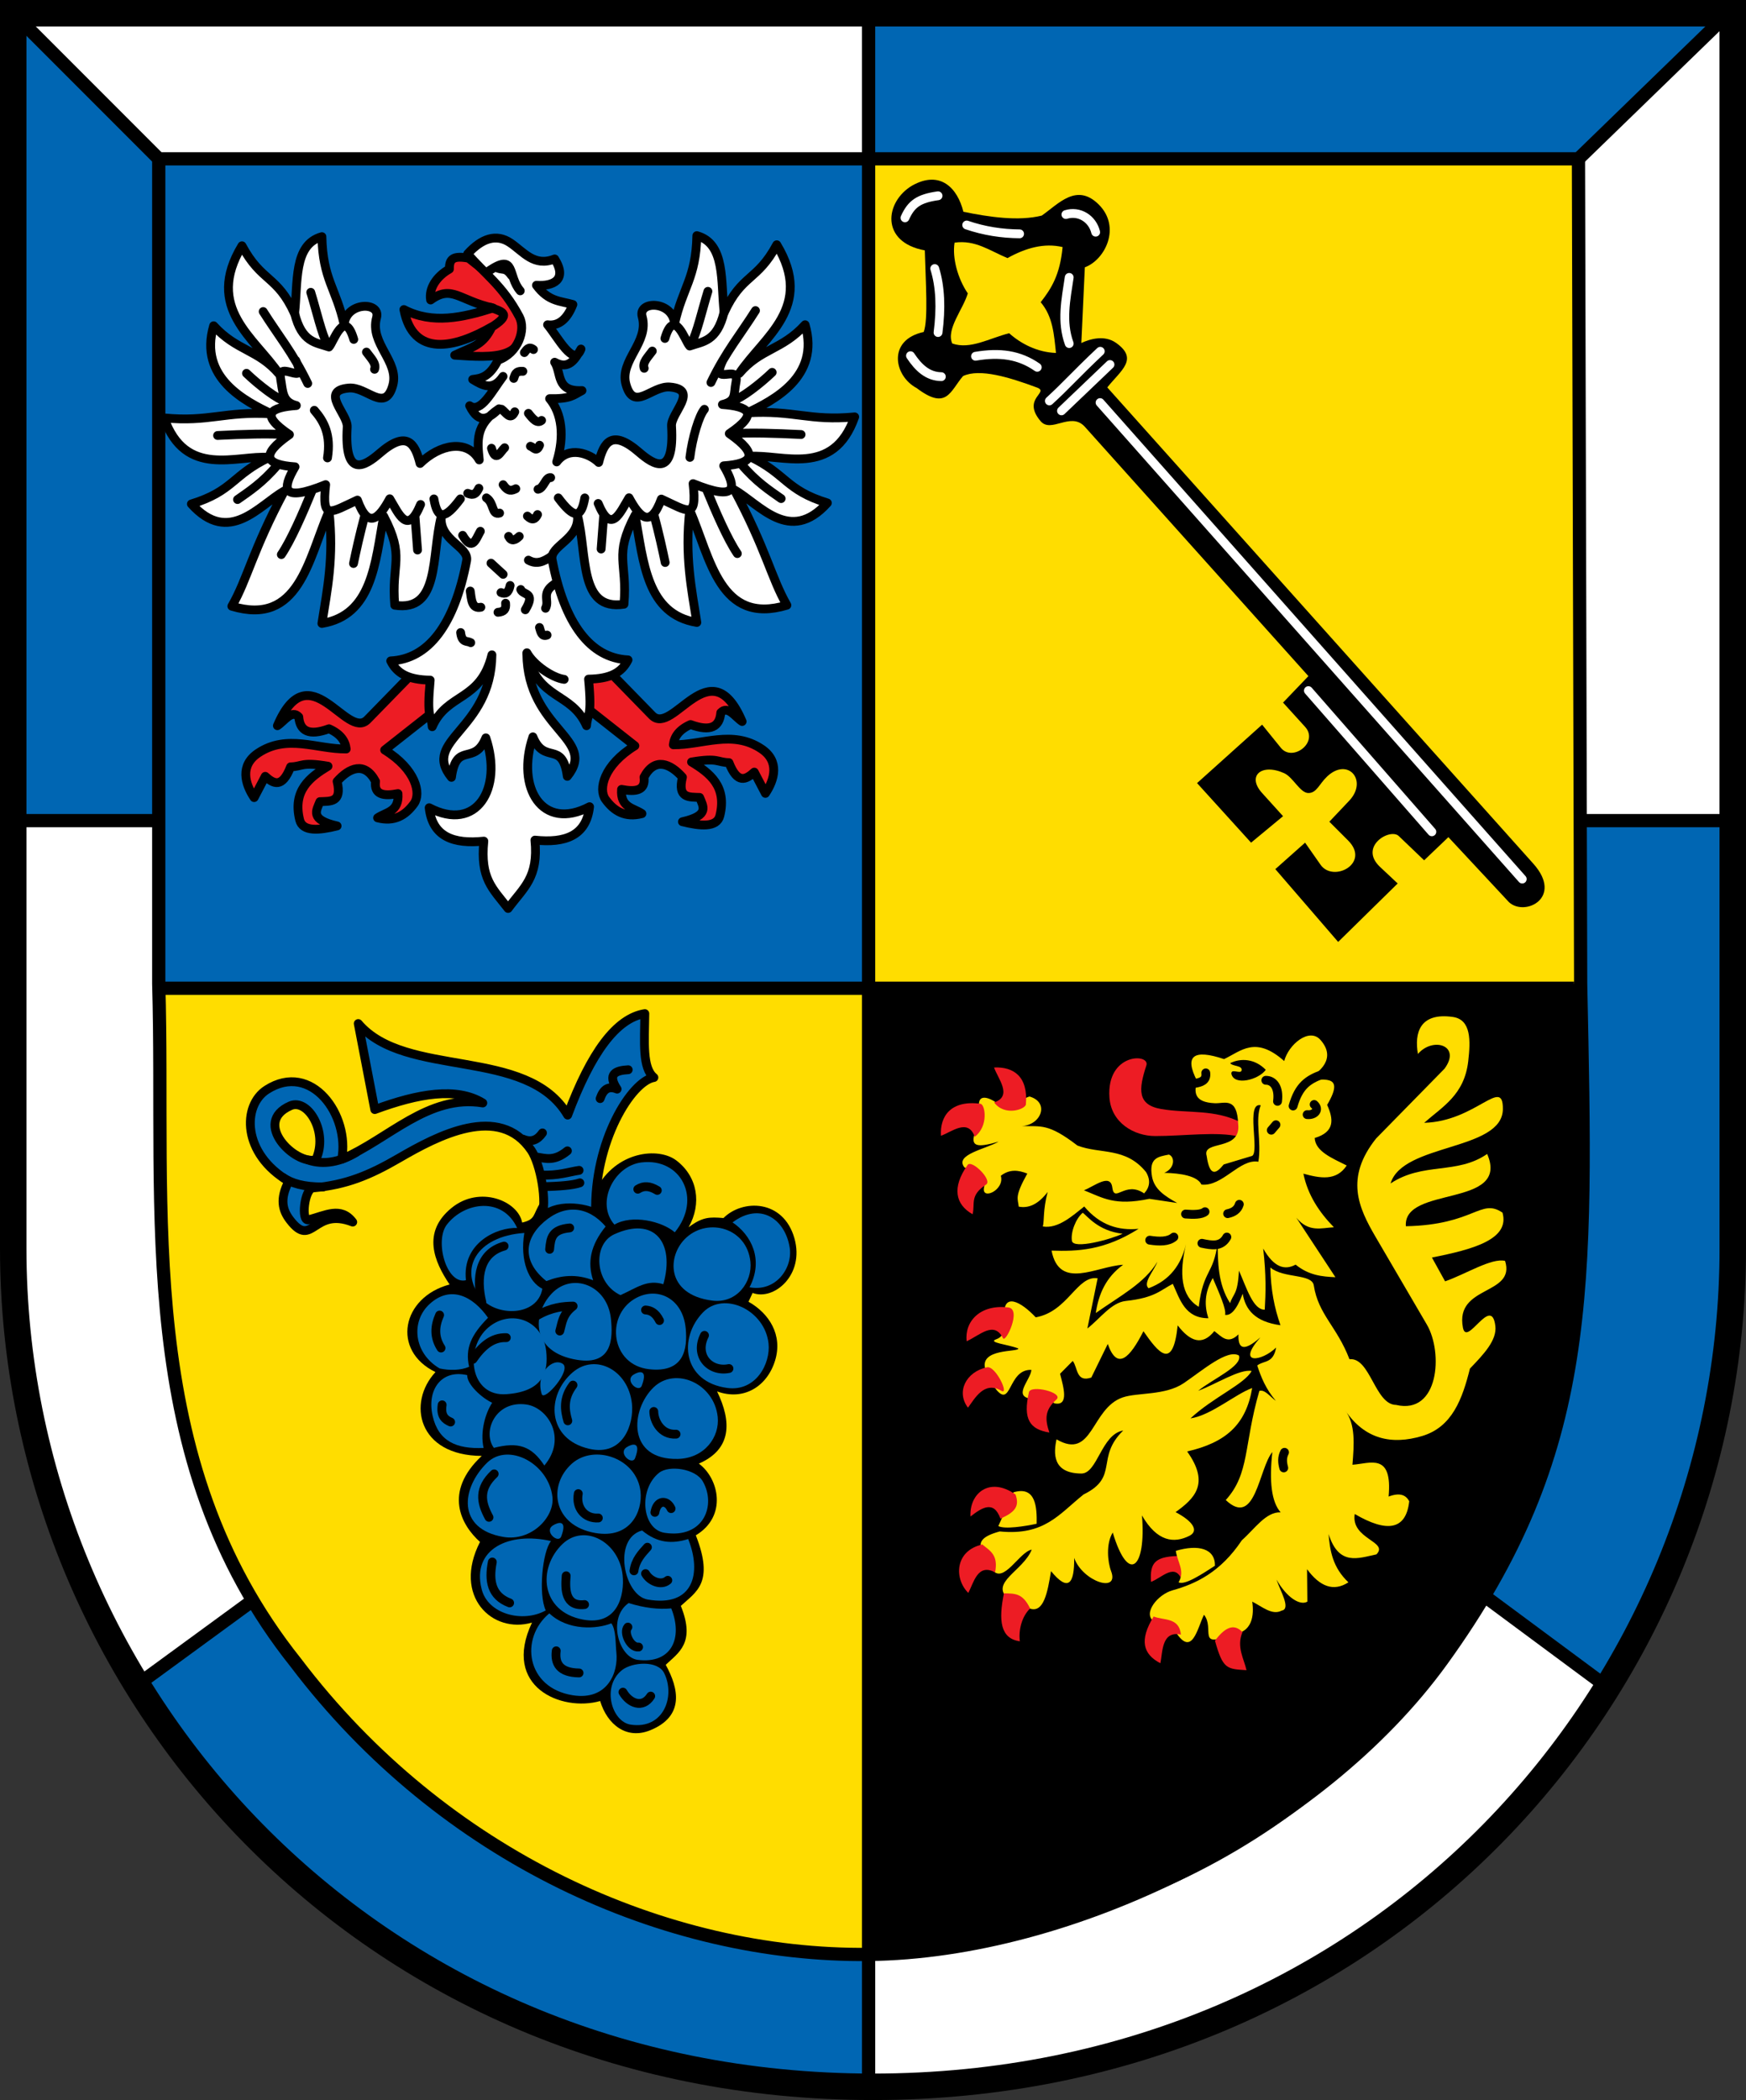 <svg height="476" width="396" xmlns="http://www.w3.org/2000/svg"><rect width="100%" height="100%" fill="#333333" stroke="none"/><path d="M8 8h192v31H39Z" transform="translate(-3 -3)" fill="#FFF" style="fill:#fff;fill-opacity:1"/><path d="M8 8v181h31V39Z" transform="translate(-3 -3)" fill="#0f47af" style="fill:#0066b3;fill-opacity:1"/><path d="M8 189h31v95c0 30.007 8.26 56.649 21 81l-25 20c-13.462-23.11-27-46.92-27-94Z" transform="translate(-3 -3)" fill="#FFF" style="fill:#fff;fill-opacity:1"/><path d="M60 365c34.501 54.91 82.859 78.029 140 81v30c-72.79-1.08-125.78-33.1-165-91Z" transform="translate(-3 -3)" fill="#0f47af" style="fill:#0066b3;fill-opacity:1"/><path d="M39 226h161v220c-44.87-1.75-91.28-17.26-128-63-36.718-45.74-34.506-95.66-33-157Z" transform="translate(-3 -3)" fill="#fcdd09" style="fill:#fd0;fill-opacity:1"/><path transform="translate(-3 -3)" fill="#0f47af" style="fill:#0066b3;fill-opacity:1" d="M39 39h161v187H39z"/><path fill="#fcdd09" style="fill:#fd0;fill-opacity:1" d="M200 29h162v187H200z" transform="translate(-3 7)"/><path d="M362 216H200v220c44.867-1.75 92.282-17.256 129-63s34.506-95.664 33-157z" style="fill:#000;fill-opacity:1" transform="translate(-3 7)"/><path d="M393-2H200v31h162z" fill="#0f47af" style="fill:#0066b3;fill-opacity:1" transform="translate(-3 7)"/><path d="M393-2v181h-31V29Z" fill="#FFF" style="fill:#fff;fill-opacity:1" transform="translate(-3 7)"/><path d="M393 179h-31v95c0 30.007-8.26 56.649-21 81l25 20c13.462-23.112 27-46.923 27-94z" fill="#0f47af" style="fill:#0066b3;fill-opacity:1" transform="translate(-3 7)"/><path d="M341 355c-34.5 54.91-83.86 78.03-141 81v30c72.787-1.077 126.78-33.096 166-91z" fill="#FFF" style="fill:#fff;fill-opacity:1" transform="translate(-3 7)"/><path d="M239.28 51.866c3.853-2.715 7.926-7.488 12.927-2.5 5.124 5.11 1.448 12.533-3.161 14.224l-.796 17.16c1.924-.907 5.27-1.892 7.894-.021 5.135 3.662 1.137 6.17-2.01 10.082l96.616 107.94c6.9 7.709-1.864 12.078-5.5 8.75l-13.75-14.75L326 198l-5.75-5.5c-1.977-1.891-9.174 2.383-4.25 7l4 3.75-13.5 13.25-14.25-16.5 6.75-6 3.5 5c2.905 4.15 11.412-.338 6.25-5.5l-4.25-4.25 4.5-4.75c4.317-4.558-.272-9.955-5-5.5-1.804 1.699-2.36 3.75-4.25 3.75-1.89 0-3.455-3.58-5.5-4.5-5.125-2.305-8.527.601-5 4.5L294 188l-7.25 6-12.25-13.5 14.75-13.25 4.25 5.25c2.668 3.296 8.67-1.262 5.5-4.75l-5-5.5 5.75-6-50.793-56.616c-3.198-3.332-7.562 1.647-9.953-1.18-4.38-5.179 2.163-6.507-.815-7.613-6.287-2.334-12.972-4.377-16.763-2.604-2.936 3.409-3.686 7.908-10.53 2.72-5.154-2.728-6.707-10.927 1.604-12.707 1.055-2.763.442-11.369.25-18.5-10.13-1.844-9.072-11-2.884-14.677 6.41-3.606 10.32.594 11.634 5.927 5.907 1.213 12.504 2.179 17.78.866z" transform="translate(-3 -3)" style="fill:#000;fill-opacity:1"/><path d="M156.37 256.01c4.869 3.676 5.83 9.828 2.81 15.162 3.167-2.366 4.743-2.338 7.91-2.088 4.272-4.284 13.56-4.307 16.088 4.59 2.375 8.365-4.726 14.214-9.485 12.385l-.93 2c4.672 2.623 7.825 7.536 6.018 13.365-1.807 5.833-7.096 9.158-13.146 6.957 3.352 6.909 3.323 13.115-4.134 16.366 4.565 3.362 6.501 11.944-.689 16.25 4.265 10.848.013 12.826-3.396 16 3.403 8.442-.586 10.63-3.427 13.354 2.92 5.303 4.37 11.658-3.56 14.854-5.339 2.151-9.7-1.304-11.312-6.646-8.741 2.49-22.364-3.167-15.457-17.78-8.993 2.641-18.1-5.966-11.793-18.28-4.292-3.842-8.378-11.295.397-19.5-14.51-.062-16.945-12.04-10.5-19-10.041-4.887-7.666-16.958 3.207-19.854-3.536-5.215-6.281-11.825.407-17.321 6.427-5.281 15.168-1.577 16.05 3.29 3.13-.741 2.361-1.796 4.164-4.566 1.483-2.277 10.457 1.16 12.617-2.994 4.49-8.635 14.103-9.607 18.16-6.543z" style="fill:#000;fill-opacity:1" transform="translate(-3 7)"/><path stroke-linejoin="round" d="M123.5 253.75c-7.251-10.746-21.286-3.308-30 1.75-6.706 3.892-11.972 6.078-19.5 6.75-1.975.176-2.78 7.706-1.019 7.241 3.9-1.029 7.319-3.07 10.02.509-9.046-3.513-9.12 6.214-14.25-.5-1.676-2.193-2.358-4.738-.25-8.75-10.648-6.242-10.569-17.179-5-20.75 10.156-6.516 18.913 5.848 17 15.75 10.596-4.504 19.62-14.78 32-12.75-5.904-3.65-14.613-2.155-24.5 1.5L84.25 225c10.758 12.646 38.295 5.102 47.5 20.75 5.292-14.196 11.052-21.976 17.5-23-.079 6.46-.605 12.311 2.057 14.485-5.027.783-13.684 14.426-13.212 30.849-2.102-1.302-9.354-2.595-12.372 1.223 1.572-3.811-.235-12.61-2.224-15.556z" stroke="#000" stroke-linecap="round" stroke-width="2" fill="#0f47af" style="fill:#0066b3;fill-opacity:1;stroke:#000;stroke-opacity:1" transform="translate(-3 7)"/><path stroke-linejoin="round" d="M68.875 253.63c-8.81 3.83 1.114 13.505 5.75 12.25 2.916-6.222-1.8-13.967-5.75-12.25z" transform="translate(-3 -3)" stroke="#000" stroke-linecap="round" stroke-width="2" fill="#fcdd09" style="fill:#fd0;fill-opacity:1;stroke:#000;stroke-opacity:1"/><path d="M219.5 58c4.698-.673 7.934 1.804 12 3.5 4.167-2.313 8.333-3.48 12.5-2.5-.596 6.332-2.537 9.382-4.97 12.5 2.777 3.256 3.02 7.313 3.47 11.5-4.249-.144-7.964-2.097-10.621-4.47-4.49 1.135-8.848 3.77-12.909 2.323-1.426-3.262 2.435-7.67 3.53-11.353-2.3-3.385-3.558-8.053-3-11.5z" transform="translate(-3 -3)" fill="#fcdd09" style="fill:#fd0;fill-opacity:1"/><path d="M263 244.5c-1.789 5.449-2.085 8.94 3.375 9.875 6.083 1.042 12.167-.049 18.25 3.125l-.625 3.125c-4.863-1.218-12.632-.111-19-.125-4.851-.01-9.986-3.045-10.375-8.75-.69-10.137 9.293-10.047 8.375-7.25z" transform="translate(-3 -3)" fill="#da121a" style="fill:#ed1c24;fill-opacity:1"/><path d="M278.53 253.06c-4.762-.2-4.743-2.517-4.03-5.06-2.94-5.679-.839-7.276 6.121-4.94 3.857-1.808 7.096-5.367 13.641.44.988-3.757 5.684-7.678 8.233-4.785 3.683 4.18-.171 7.391-3.031 8.845 2.867.684 9.048-1.751 4.535 5.879 1.472 3.244 1.779 6.13-2.823 7.505.166 3.044 3.921 4.55 7.263 6.232-2.379 3.605-6.057 2.877-9.823 1.854.99 4.837 3.572 8.72 6.914 12.146-2.844.149-5.687 1.24-8.53-2.177l8.88 13.5c-3.01-.136-6.02-.405-9.03-2.854-2.452 1.337-4.903.663-7.354-3.646.705 6.088.576 10.087.353 13.854-2.626.084-4.118-4.93-5.853-8.854-.277 5.582-1.306 5.14-2 7.379-2.805-4.293-2.792-9.47-2.824-13.763-.918 7.358-3.264 6.11-4.293 14.59-4.063-2.408-4.465-7.564-2.883-14.206-1.105 4.63-3.63 8.195-8.5 10-1.367-1.187 1.26-3.971 2-6-2.866 4.823-8.401 7.695-13.97 11.616.637-4.26 2.281-8.089 6.207-10.94-6.05.332-14.466 5.872-16.237-3.206 5.911.19 11.972-.03 19.737-4.94-4.533.437-8.732-.792-12.323-5.06-2.599 2.043-5.915 5.114-9.39 4.53.363-1.372-.01-3.631 1.092-7.823-2.187 2.871-4.374 3.748-6.561 3.323-.173-1.843-1.025-2.172 1.944-7.495-2-.787-4-1.057-6 .495.926 3.299-4.533 5.695-3.798 2.591.694-2.93-2.375-3.571-4.444-4.475-2.413-2.92 5.008-4.22 7.742-5.853-4.94 1.46-6.3 1.042-5.475-1.707 2.88-4.253 1.052-3.51.995-6.504-.106-2.85 2.616-1.553 3.925-.643 3.702 2.51 4.89-.582 7.55-1.373 4.67 1.36 2.594 6.48-1.71 6.696 4.378.14 5.95-.672 12.58 4.42 5.191 2.008 10.917.275 15.574 6.025 1.08 1.853.838 3.441-.439 4.823-4.336-2.96-6.742 2.338-7.225-1.35-.43-3.296-4.11-.249-6.427.648 4.346 1.72 6.922 3.594 14.828 1.934l6.324.945c-2.79-1.554-5.206-3.102-5.715-5.987-.75-4.259 1.379-4.504 3.836-4.988 1.407.543 1.355 3.132-1.06 4.142 3.736.074 7.52.704 8.438 2.656 4.775.532 8.665-5.924 12.91-5.177.764-4.618-.824-9.382.53-12.793-3.426-.808-.237 10.467-1.94 11.47l-6.455 1.945c-1.646 2.028-3.153 3.014-3.868-1.945-1.089-3.673 7.902-.951 7.147-7.237-.218-6.207-3.062-4.608-5.293-4.702z" transform="translate(-3 -3)" fill="#fcdd09" style="fill:#fd0;fill-opacity:1"/><path d="M230.79 301.15c-.293-5.203 3.672-3.234 7.116.44 7.332-1.3 9.36-9.58 14.041-8.85l-2.328 11.38c2.87-2.225 5.425-5.884 8.696-6.237 6.737-.727 7.914-2.499 10.687-3.88 1.65 3.635 2.787 7.783 8.06 7.794-.915-2.83-.904-5.816 1-9.116 1.508 3.504 3.116 7.136 2.793 8.352 1.23.177 2.534-.935 3.995-4.795.606 3.608 2.793 6.355 8.567 7.145-1.38-3.945-2.19-7.968-2.299-13.086 2.986 2.521 9.433 1.352 9.854 4.06 1.03 6.625 5.26 9.306 8.091 16.732 4.721-.515 5.768 10.307 10.581 10.354 9.703 2.273 10.695-11.843 6.975-18.202l-11.616-19.854c-3.868-6.611-7.049-13.38.116-22.354l15.5-15.798c3.885-5.266-2.602-7.31-6.03-3.348-.832-4.722.392-9.453 7.914-8.384 4.227.6 4.015 5.479 3.5 10-.874 7.682-5.808 10.3-10 14 11.785-.332 17.919-10.613 17.854-3.116-.084 9.526-22.756 7.7-25.47 16.854 7.43-4.91 15.018-1.924 21.909-6.682 5.32 12.323-19.136 7.086-18.44 16.384 15.614-.322 16.923-6.457 21.915-3.086 1.719 6.038-6.583 8.317-16.005 10.177l2.985 5.394c4.54-1.553 10.557-5.383 13.606-4.631 2.47 7.867-11.411 5.447-9.561 15.116.874 4.566 6.458-7.568 7.353-.38.405 3.25-2.67 6.449-5.762 9.672-1.713 6.84-4.005 13.274-10.884 15.298-6.807 2.004-12.911.806-17.414-5.823 2.395 3.186 2.015 7.759 1.651 12.323 4.016-.276 9.12-2.83 8.202 7.207 2.626-.982 3.93-.31 4.677 1.056-.71 6.57-5.055 7.168-12.364 2.898-.918 5.726 7.816 6.22 4.924 9.154-4.151.866-8.519 2.703-10.853-4.608.316 3.816.936 7.588 4.5 10.94-3.373 2.19-6.483.965-9.384-2.97l.07 7.35c-1.626.965-4.667-.873-7-5 .832 2.523 3.36 6.66 1.177 7.03-2.167 1.168-4.51-.961-6.677-2.03.419 2.876.202 7.202-4.768 7.384-7.868 3.45-3.665-1.275-6.177-4.415-1.504 3.066-2.687 9.716-6.409 3.915l-5.03-2.47c-2.446-1.772.925-6.038 4.293-6.975 5.278-1.468 10.904-4.108 15.737-11.354 2.884-2.546 5.492-6.512 8.798-6.318-2.088-2.368-2.623-7.067-1.884-13.677-3.09 3.741-3.8 17.28-10.566 10.879 5.466-6.025 4.038-12.4 7.621-24.737 1.247-.397 2.494 1.39 3.74 2.25-2.267-2.67-3.352-5.34-4.221-8.01 1.484-1.181 3.63-.375 4.28-4.063-3.271 3.184-9.159 4.01-3.558-2.315-4.047 3.55-5.093 2.353-4.98-.675-2.442 2.406-3.869.451-5.473-.742-2.77 3.455-5.542 2.307-8.313-1.293-1.081 10.39-4.376 6.175-7.767 1.323-3.09 6.063-5.94 9.008-8.091 2.884l-3.733 7.616c-3.48 1.178-3.04-2.236-4.207-3.768l-2.882 2.91c.769 2.985 2.097 7.37-1.234 6.711-1.68-.833-3.49-2.488-4.707-1-5.268-.242-.724-4.259-.56-6.59-5.494-.232-4.406 9.359-8.354 3.974l-2.03-3.939c-1.733-5.05 7.646-3.994 7.414-4.89-2.284-.928-7.165-1.328-4.94-2.115 2.267-.802 1.575-3.263 1.788-5.354z" transform="translate(-3 -3)" fill="#fcdd09" style="fill:#fd0;fill-opacity:1"/><path d="M229.75 350.12c10.129 1.004 13.45-3.925 19-8.375 8.156-3.99 2.639-8.283 9-14.5-4.977.851-5.825 9.773-9.5 9.75-6.643-.042-6.288-4.711-5.625-7.75 8.292 4.833 7.765-7.007 15-9.5 3.355-1.156 9.675-.39 13.875-3.25 4.294-2.925 9.88-7.774 12.5-6.25.859 2.385-5.965 5.319-9.25 8 4.043-1.502 9.411-4.992 12.125-4.5-1.553 2.961-8.69 5.934-13.875 10.75 4.671-.663 10.283-5.577 14-6.875-1.405 8.345-6.014 12.361-14.75 14.375 5.236 7.323 1.634 10.683-2.625 13.75 4.059 2.127 5.3 4.292 3.125 5.375-3.491 1.739-7.294 1.356-10.75-4.625.988 11.873-3.026 15.807-6.625 3.875-1.575 2.555-1.153 6.693-.375 8.75 1.938 5.125-6.467 2.344-8.375-3 .076 5.87-1.332 7.781-5.25 3-.786 4.883-1.677 9.498-4.75 8.5l-5-2.25c-4.151-3.708 3.43-6.292 5.375-11.125-2.854.522-6.418 8-9 4.5.1-2.908-6.922-6.308 1.75-8.625z" transform="translate(-3 -3)" fill="#fcdd09" style="fill:#fd0;fill-opacity:1"/><path d="M232.87 341.25c5.105-1.522 5.313 3.478 5.25 7.125-2.601.576-7.286 1.303-8.698.53z" transform="translate(-3 -3)" fill="#fcdd09" style="fill:#fd0;fill-opacity:1"/><path d="M216.41 260.44c-.285-4.455 2.288-8.143 8.957-7.254 1.087.145 1.886 5.067-1.29 7.482-1.521-4.278-5.266-1.068-7.667-.228z" transform="translate(-3 -3)" fill="#da121a" style="fill:#ed1c24;fill-opacity:1"/><g stroke-linejoin="round" stroke="#000" stroke-linecap="round" style="stroke:#000;stroke-opacity:1" stroke-width="2.179"><path d="m94.5 161.5-10 10.25c-5.157 5.286-14.387-16.906-22.25 1.5 1.758-1.157 3.517-4.035 5.275-2.175.29 3.492 2.522 4.763 7.475 2.925 2.893 1.298 4.017 3.037 4.25 5-7.208.08-14.591-3.767-21.75 1-4.573 3.045-3.257 7.621-1 11l2.75-5.25c2.086 1.888 4.172 2.996 6.258-2.341 3.011-.076 2.597-1.294 9.242-.159-4.504 2.728-8.785 6.01-7 13.25.736 2.987 4.835 2.597 9.25 1.5-6.856-1.547-5.105-3.81-4.25-6 2.582-.113 5.533.266 4.25-5 3.003-3.374 6.846-5.009 9.5 0-.43 3.282 1.99 3.712 5.542 3.011.332 4.512-2.922 4.541-5.042 5.989 4.12 1.072 6.874-.584 9-3.5 1.827-2.506.495-8.478-7.25-13.25L100.5 170c2.46-11.306-2-9.466-6-8.5zM93.5 70.5c7.051 3.668 14.514 1.99 22.03-.384-8.414-1.855-10.134-5.818-15.427-1.982-.481-2.787 1.373-5.786 4.646-7.634-.07-2.613 1.06-3.36 4.75-2.683 6.223 4.873 9.103 7.369 12.522 12.866 3.535 12.638-6.742 11.685-15.967 11.08 4.8-2.228 7.026-2.534 9.195-7.013-9.19 5.294-19.46 7.64-21.75-4.25z" transform="matrix(.918 0 0 .918 5.77 5.448)" fill="#da121a" style="fill:#ed1c24;fill-opacity:1;stroke:#000;stroke-opacity:1"/><path d="m144.82 150.46 10 10.25c5.157 5.286 14.387-16.906 22.25 1.5-1.758-1.157-3.517-4.035-5.275-2.175-.29 3.492-2.522 4.763-7.475 2.925-2.893 1.298-4.017 3.037-4.25 5 7.208.08 14.591-3.767 21.75 1 4.573 3.045 3.257 7.621 1 11l-2.75-5.25c-2.086 1.888-4.172 2.996-6.258-2.341-3.011-.076-2.597-1.294-9.242-.159 4.504 2.728 8.785 6.01 7 13.25-.736 2.987-4.835 2.597-9.25 1.5 6.856-1.547 5.105-3.81 4.25-6-2.582-.113-5.533.266-4.25-5-3.003-3.374-6.846-5.009-9.5 0 .43 3.282-1.99 3.712-5.542 3.011-.332 4.512 2.922 4.541 5.042 5.989-4.12 1.072-6.874-.584-9-3.5-1.827-2.506-.495-8.478 7.25-13.25l-11.75-9.25c-2.46-11.306 2-9.466 6-8.5z" fill="#da121a" style="fill:#ed1c24;fill-opacity:1;stroke:#000;stroke-opacity:1" transform="matrix(.918 0 0 .918 5.77 14.628)"/><path d="M117 95c-2.417 2.29-4.833 4.157-7.25-.75 2.75 1.962 5.5-3.597 8.25-7.25-2.5 3.692-5 2.273-7.5.75 2.083-.246 4.167-.59 6.25-4.75 4.972-1.742 6.982-7.494 5.25-10.75-4.123-7.751-8.545-10.512-12.75-15.5 3.5-3.856 7.088-5.03 10.5-2.75 3.322 2.22 5.89 6.036 11 4 3.257 5.21-.443 6.782-4.5 6.5 3 4.098 6 3.866 9 4.75-1.428 3.633-3.489 5.367-6.25 5 2.523 3.02 6.498 10.758 8.25 6-1.498 2.643-3.045 5.173-6.5 3.25 1.743 2.65.243 7.327 6.75 7-2.153 1.122-2.798 2.098-8 2 3.006 3.613 3.747 9.185 1.752 15.613 2.992-4.018 8.145-2.055 10.373.137 1.24-4.943 3.224-8.367 10-2.5 3.55 3.073 8.78 6.487 8-6.5-.194-3.217 6.908-8.976-.385-9.622-4.47-.396-8.93 6.246-10.866-.628-1.672-5.94 5.758-10.33 4-16.75-1.103-4.03 7.572-3.947 8 1.75 1.98-8.96 5.297-11.24 5.5-21.75 7.107 1.963 5.889 11.417 6.75 19 4.334-9.488 8.167-7.743 13-16.75 9.303 15.43-3.16 22.658-9.25 31.75 5.25-6.192 10.5-5.682 16.25-12 3.791 12.924-7.944 18.674-14.25 21.75 11.55-.697 15.295 2.09 26.5 1-5.295 15.048-17.903 9.126-26 9.75 9.162 4.334 8.879 8.326 19.25 11.5-9.3 10.358-16.723.315-23-3.25 7.91 14.784 9.115 21.72 13 28.5-16.542 4.982-18.818-11.438-24-23.5-1.25 11.543.441 19.408 1.75 27.75-12.345-2.025-13.18-14.841-15.25-26.5-5.364 10.219-1.851 11.419-2.75 22-11.196 1.73-9.007-12.247-11.5-22 .686 5.974-6.909 7.513-6.25 11 2.997 15.852 9.452 24.29 18.75 24.75-1.523 3.12-4.384 4.678-9.75 4.75.912 9.732-.256 8.266-.5 11.5-3.723-8.457-11.926-6.194-14.75-17.75.207 18.687 17.537 20.987 10 30.25-1.211-8.976-5.635-2.716-8.5-9.75-4.22 12.53 2.303 23.4 14 17.25-.791 7.2-6.06 9.028-13.5 8.25.918 9.273-2.753 11.64-6.625 16.875-3.871-4.985-6.917-7.352-6-16.625-7.44.777-12.708-1.05-13.5-8.25 11.697 6.15 18.22-4.72 14-17.25-2.864 7.034-7.288.774-8.5 9.75-7.537-9.263 9.793-11.563 10-30.25-2.823 11.556-11.027 9.293-14.75 17.75-.243-3.234-1.41-1.768-.5-11.5-5.365-.072-8.226-1.63-9.75-4.75 9.299-.46 15.754-8.898 18.75-24.75.66-3.487-6.935-5.026-6.25-11-2.492 9.753-.303 23.729-11.5 22-.898-10.581 2.615-11.781-2.75-22-2.069 11.659-2.904 24.475-15.25 26.5 1.31-8.342 3.001-16.207 1.75-27.75-5.18 12.062-7.456 28.482-24 23.5 3.886-6.78 5.091-13.716 13-28.5-6.276 3.565-13.699 13.608-23 3.25 10.372-3.174 10.088-7.166 19.25-11.5-8.095-.624-20.704 5.298-26-9.75 11.206 1.09 14.95-1.697 26.5-1-6.305-3.076-18.04-8.826-14.25-21.75 5.75 6.318 11 5.808 16.25 12-6.089-9.092-18.553-16.32-9.25-31.75 4.834 9.007 8.667 7.262 13 16.75.862-7.583-.356-17.037 6.75-19 .204 10.51 3.522 12.79 5.5 21.75.43-5.697 9.104-5.78 8-1.75-1.757 6.42 5.673 10.81 4 16.75-1.935 6.874-6.395.232-10.866.628-7.292.646-.19 6.405-.384 9.622-.78 12.987 4.45 9.573 8 6.5 6.776-5.867 8.76-2.443 10 2.5 4.834-4.755 11.667-6.079 14.625-.875C111.671 103 111.072 99 117 95z" transform="matrix(.918 0 0 .918 5.77 5.448)" fill="#FFF" style="fill:#fff;fill-opacity:1;stroke:#000;stroke-opacity:1"/><path d="M66.772 73.045c3.432 7.12-4.62-.548-3.72 4.551.55 3.12.355 5.744 3.874 6.6-6.339.47-9.274 2.073-1.7 7.18-7.393 5.15-5.879 7.465 1.378 7.953-3.206 5.463-3.444 8.857 7.569 4.4-1.023 9.077 1.275 6.81 7.843 3.815 2.662 7.303 5.324 4.589 7.985-.322 2.27 3.718 4.394 9.201 7.623 1.403M84.25 71c1.017 1.417 2.545 2.834 2 4.25M71.373 85.375c2.39 2.741 4.163 6.038 3.25 11.75m26.29 10.13c.882 5.151 2.664 5.174 6.546-.008m-11.21 4.386.625 8.236m-13.055-8.441c-1.213 4.522-2.177 8.913-2.766 11.77M70.9 105.009c-2.392 5.838-5.284 12.468-7.675 15.986M62.21 98.953c-3.63 4.302-6.997 6.475-9.817 8.457m-4.921-15.819c6.217-.313 12.864-.52 17.159-.194M54.614 76.24c2.77 2.672 7.76 6.616 9.875 7m-5.75-22.25c3.667 5.83 7.333 10.145 11 17.75m.75-22.5c1.375 4.415 2.75 10.53 4.125 12.875m6.5-1.25c-2.344-7.9-5.02.767-6.125 1.875-3.217-1.128-6.714-1.045-8.5-8.375M172.35 72.931c-3.432 7.12 4.196.555 3.188 5.547-.598 2.957.177 4.611-3.342 5.468 6.339.47 9.274 2.073 1.7 7.18 7.393 5.15 5.879 7.465-1.378 7.953 3.206 5.463 3.444 8.856-7.569 4.4 1.023 9.077-1.275 6.81-7.844 3.815-2.661 7.303-5.323 4.589-7.984-.322-2.27 3.718-4.394 9.2-7.624 1.403m13.375-37.625c-1.017 1.417-2.545 2.833-2 4.25m14.875 10.125c-1.315 1.508-2.987 6.997-3.584 11.875m-49.17-37.032c2.227.98 5.414 1.414.743 4.505m22.457 42.536c-.882 5.152-2.664 5.175-6.545-.007m11.21 4.385-.626 8.236m13.055-8.44c1.214 4.522 2.178 8.912 2.767 11.77m10.154-18.19c2.391 5.837 5.283 12.467 7.675 15.985m1.004-22.034c3.63 4.303 6.997 6.475 9.816 8.458m4.922-15.82c-6.217-.313-12.864-.52-17.16-.193m10.02-15.157c-2.769 2.671-7.758 6.615-9.874 7m5.75-22.25c-3.667 5.83-7.334 10.145-11 17.75m-.75-22.5c-1.375 4.414-2.75 10.529-4.125 12.875m-6.5-1.25c2.344-7.901 5.02.766 6.125 1.875 3.217-1.128 6.714-1.045 8.5-8.375M116.69 50.272c1.417.513 2.016-.162 3.433 1.853m-5.5-1.25c6.59-4.403 4.412 1.326 7.625 5m-2.875 60.625c.684 1.338 1.61.983 2.625 0m5 22.5c.324 1.126.582 2.364 1.875 1.875m2.5-13c-4.307 2.433-1.78 4.3-2.875 6.375m-11.75 1c1.488-.137 2.036-.714 1.875-2.25m-1.125-2.625c1.049.462 1.866.116 2.25-1.75m2.625 1c.573 1.487 3.802.558 1.125 5m.392 10.615c1.616 2.977 6.291 6.189 9.206 6.567m-25.58-11.56c.317 2.642 1.58 1.972 2.5 2.5m-.125-12.75c.3 2.1.395 4.474 2.625 4m-4.5-17.75c2.392 4.103 3.254.936 4.375-1m2.625 7.875 3 2.75m6.25-3.5c1.879 1.052 3.543.575 5.75-1m-6-9.875c1.206 1.178 1.96.774 2.5-.375m.125-6.25c1.458-.25 1.85-3.086 3.125-2.875m-15.875 5c1.949 1.269 1.248 4.337 3.25 3.75m-7.875-4.875c.917.336 1.833.69 2.75-1.25m11.25-33.5c.576-.684 1.036-1.66 2.25-.75m-4.875 7.125c.336-.832.328-1.87 2.25-1.75m1.375 10.375c1.083 1.4 2.167 2.643 3.25 1.75m-2.75 6.375c.75.213 1.5 1.647 2.25-.25m-11.875.75c1.083 3.653 2.167.871 3.25-.125m-.75-9.5c1.083.762 2.167 2.93 3.25.625m-2.875 18c1.257 1.84 2.194 1.443 3.125 1" fill="none" style="stroke:#000;stroke-opacity:1" transform="matrix(.918 0 0 .918 5.77 14.628)"/></g><path stroke-linejoin="round" d="M216.5 78.375c-3.107-.036-5.218-2.063-7-4.75m6.25-5.25c.712-5.475.537-10.358-.75-14.5m.75-16.5c-4.347.618-6.058 1.804-7.5 5m43.25 3.25c-.754-3.076-3.747-4.924-6.75-4m.75 29.25c-1.82-5-.747-10 0-15m-7.25 20.375c-4.08-2.847-8.514-3.43-14-2.5m10-27.75c-4-.031-8-.636-12-2m126 148.25-95.75-108m75.25 97.286-28-32M254.75 75.625l-11 10.5m8.793-13.5c-5.723 5.39-7.594 7.634-11.543 11.25" stroke="#FFF" stroke-linecap="round" stroke-width="2" fill="none" style="stroke:#fff;stroke-opacity:1" transform="translate(-3 7)"/><path d="M142.31 282.77c9.017-4.12 13.831 1.784 11.137 11.314-3.653-1.145-6.07.828-9.723 2.475-5.874-2.745-6.364-11.527-1.414-13.79zM162.46 300.45c4.71-4.85 14.024-.548 14.849 7.071.491 4.54-2.86 10.958-9.37 10.076-10.08-1.365-11.153-11.305-5.48-17.147z" transform="translate(-3 -3)" fill="#0f47af" style="fill:#0066b3;fill-opacity:1"/><path d="M146.86 287.44c4.959-3.003 11.019-.371 11.667 6.718.416 4.546-.339 10.085-8.308 9.192-8.623-.967-9.925-11.934-3.36-15.91zM151.28 307.42c4.892-4.665 13.671-.902 14.496 6.718.491 4.539-2.948 9.4-9.016 9.546-11.595.276-10.819-11.173-5.48-16.264z" fill="#0f47af" style="fill:#0066b3;fill-opacity:1" transform="translate(-3 7)"/><path d="M132.89 304.06c5.133-4.398 12.61-.548 13.435 7.071.491 4.54-1.912 12.072-9.723 10.253-9.623-2.24-9.772-12.13-3.712-17.324zM113.27 294.34c4.826-4.733 12.787-2.67 13.612 4.95.491 4.54-.58 9.105-9.016 9.722-8.215.602-9.428-9.934-4.596-14.672zM158.7 273.48c5.024-4.523 13.671-2.14 14.496 5.48.491 4.54-3.04 9.564-8.662 8.839-10.611-1.368-10.312-10.288-5.834-14.32z" fill="#0f47af" style="fill:#0066b3;fill-opacity:1" transform="translate(-3 7)"/><path d="M132.72 324.74c5.056-4.487 14.731-1.255 15.556 6.364.491 4.54-2.35 10.736-10.253 9.37-9.683-1.675-10.842-10.819-5.303-15.734z" fill="#0f47af" style="fill:#0066b3;fill-opacity:1" transform="translate(-3 7)"/><path d="M113.45 324.57c4.818-4.742 14.024.159 14.849 7.778.491 4.54-4.807 10.094-11.137 9.016-10.547-1.797-9.605-10.995-3.712-16.794zM130.6 342.95c4.898-4.66 12.787-.548 13.612 7.071.491 4.54-1.138 11.577-9.016 10.076-9.618-1.832-10.322-11.7-4.596-17.147z" fill="#0f47af" style="fill:#0066b3;fill-opacity:1" transform="translate(-3 7)"/><path d="M127.59 358.69c4.253 4.013 10.836 3.573 14.06 2.257 1.078 1.393.936 4.673 1.143 6.582.491 4.54-1.979 10.978-9.9 9.722-10.567-1.674-12.08-12.939-5.303-18.562zM128.12 286.21c4.643-4.913 12.61-1.962 13.435 5.657.491 4.54.32 10.624-7.601 9.369-10.567-1.674-10.312-10.288-5.834-15.026zM148.5 256.48c8.95-1.08 13.815 8.175 7.544 15.84-2.893-2.507-9.682-4.099-13.69-1.747-4.293-4.86-.185-13.33 6.146-14.093zM112.08 287.17c-5.08-6.404-1.122-13.955 9.84-14.707-1.043 6.3 1.021 11.137 4.09 12.647-1.129 6.385-10.548 6.324-13.93 2.06zM149.86 355.55c10.432 1.822 12.335-5.988 9.223-13.706-3.654 1.145-6.984.94-10.46-1.944-6.759 1.86-4.124 14.714 1.237 15.65z" fill="#0f47af" style="fill:#0066b3;fill-opacity:1" transform="translate(-3 7)"/><path d="M147.64 369.23c7.697.963 10.298-4.962 7.601-11.667-2.903.27-6.017-.081-9.67-1.207-4.836 3.357-2.279 12.33 2.07 12.874zM146.04 383.91c7.52 1.14 10.174-6.48 7.601-11.667-1.487-2.999-7.296-2.474-9.545-.707-4.703 3.693-2.388 11.718 1.944 12.374zM153.73 340.43c8.923 1.395 11.765-6.304 8.662-11.667-1.676-2.898-7.65-3.711-9.9-1.944-4.702 3.693-3.981 12.796 1.238 13.612z" fill="#0f47af" style="fill:#0066b3;fill-opacity:1" transform="translate(-3 7)"/><path d="M137.53 293.2c-1.353-4.066-.607-7.955 2.828-12.198-3.913-4.556-9.163-5.213-13.965-1.06-4.71 4.072-4.787 9.213.53 13.434 3.327-1.316 6.811-1.682 10.608-.176z" transform="translate(-3 -3)" fill="#0f47af" style="fill:#0066b3;fill-opacity:1"/><path d="M109.4 302.8c-.95-4.178.453-7.226 4.286-11.113-3.45-4.917-8.476-7.42-13.192-3.17-4.378 3.948-3.72 11.178 2.221 14.66 2.202.488 4.821.45 6.684-.377zM114.63 310.95c-2.337-1.054-5.755-4.185-5.66-6.254-5.801-1.362-9.218 3.25-7.84 9.271 1.315 5.746 5.422 7.503 11.555 7.23-.834-3.639.392-7.87 1.944-10.247zM104.33 270.6c3.986-5.197 12.675-6.414 15.963.742-4.47-.216-12.56 3.342-11.616 11.837-4.416 1.085-7.158-8.914-4.347-12.58zM182.11 275.8c-1.022-6.47-6.662-10.448-12.967-5.73 4.207 2.828 7.144 8.402 3.85 14.71 6.014 1.116 9.838-4.417 9.117-8.98z" fill="#0f47af" style="fill:#0066b3;fill-opacity:1" transform="translate(-3 7)"/><path d="M122.37 311.35c4.891.684 9.305 7.645 4.09 13.828-2.898-4.398-5.883-5.425-11.452-4-2.67-3.682.37-10.806 7.362-9.828zM127.97 342.3c-9.593-2.186-17.98 1.866-15.755 10.795 1.315 5.746 9.311 7.857 14.561 4.931-1.698-3.638-.764-13.349 1.195-15.726z" fill="#0f47af" style="fill:#0066b3;fill-opacity:1" transform="translate(-3 7)"/><path stroke-linejoin="round" d="M114.66 347.05c-.827 4.23-.227 7.697 3.925 9.271m25.7 20.23c1.468 2.53 4.46 3.781 6.3.896m-21.426-10.271c-.369 2.898.81 4.961 5.175 5.021m11.075-10.396c-1.087 1.207.604 4.747 2.424 4.522m1.576-16.646c.926 1.666 3.501 2.838 5.05 1.521m-7.675-2.146c.355-2.447 1.723-3.88 3.05-5.354m-18.426 6.479c-.258 3.097-.218 7.006 4.175 6.521m27.2-61.021c-2.357 4.668 1.298 8.385 5.55 7.521m-16.8 32.604c.493-2.844 2.725-2.916 3.674-.853m-21.05-3.397c-.595 3.282 1.538 5.717 4.55 5.522m-24.8-.147c-1.936-3.534-2.301-6.569 1.174-9.853m34.325-37.146c1.204.07 2.303.664 3.175 2.396m-1.3 20.604c.01 2.115 1.629 5.363 5.05 5.147m-24.55-3.022c-.71-2.419-1.076-5.137 1.175-8.103m-29.675 4.478c-.378 2.522.656 3.35 1.924 3.897m19.566-24.116c3.377-1.945 6.109-2.126 8.215-2.164-2.439 1.885-2.484 3.77-3.031 5.655m-19.705 6.414c1.947-2.838 4.305-5.032 7.58-4.914m-14.8 2.353c-1.609-2.492-1.436-4.985-.326-7.478m9.576-2.9c-1.338-5.61-.553-11.154 5.05-12.725m10.324.728c.24-2.694.58-4.462 4.55-4.853m15.45-8.772c1.39-.87 2.716-.754 4.425.272m-25.87-.834c3.526-.106 6.654-.31 8.309-.884m-8.839-1.768c3.924.177 6.304-.707 8.662-1.06m-9.546-3.006c2.037.314 3.952.993 6.895-1.414m-10.076-2.652c1.999.844 3.36.093 4.42-1.414m13.08-7.778c.66-1.963 1.778-3.01 3.848-2.152-2.262-3.436-.36-4.222 2.516-4.389m-72.573 20.463c3.475 1.209 7.392.393 10.867-1.728m-16.606 5.678c1.917 1.286 4.602 2.188 9.175 2.146" stroke="#000" stroke-linecap="round" stroke-width="2" fill="none" style="stroke:#000;stroke-opacity:1" transform="translate(-3 7)"/><path d="M130.62 312.12c-2.286-1.489-6.239 2.225-4.75 6.875.564 1.761 6.867-5.496 4.75-6.875z" transform="translate(-3 -3)" fill="#0f47af" style="fill:#0066b3;fill-opacity:1"/><path d="M146.68 304.59c1.16-.739 3.364-1.4 1.875 2.5-.66 1.728-4.006-1.143-1.875-2.5zM145.16 321.01c1.16-.739 3.364-1.4 1.875 2.5-.66 1.728-4.006-1.143-1.875-2.5zM128.41 338.76c1.16-.739 3.364-1.4 1.875 2.5-.66 1.728-4.006-1.143-1.875-2.5z" fill="#0f47af" style="fill:#0066b3;fill-opacity:1" transform="translate(-3 7)"/><path stroke-linejoin="round" d="M296.28 243.69c1.296-4.572 3.388-6.001 6.63-7.16" stroke="#000" stroke-linecap="round" stroke-width="2" fill="none" style="stroke:#000;stroke-opacity:1" transform="translate(-3 7)"/><path d="M228.46 234.96c4.46-.198 7.744 2.062 7.218 8.349-.096 1.146-4.855 2.79-7.203-.43 4.307-1.439.778-5.502-.015-7.919zM223.59 268.23c-3.886-2.198-4.772-6.02-1.138-11.178.924-1.31 5.703 3.438 4.2 4.438-3.781 2.516-2.452 4.27-3.062 6.74zM222.24 297.01c-.509-4.435 3-8.429 9.45-7.658 3.093.37-.611 8.13-1.194 6.978-2.053-4.052-5.275-.654-8.256.68zM222.54 312.07c-2.713-3.545-.494-8.12 4.309-9.16 1.961-.423 5.174 6.449 3.25 5.32-3.917-2.298-6.03 1.807-7.56 3.84zM241 317.7c-4.408-.706-6.046-2.986-4.633-9.134.404-1.762 7.997.078 6.226 1.66-2.692 2.404-2.588 4.505-1.593 7.474zM223.11 336.74c-.285-5.205 4.273-9.149 10.207-5.004 1.013 2.786-.241 4.072-3.414 5.483-1.523-4.28-4.267-2.444-6.793-.479zM222.61 354.05c-3.19-3.124-3.157-9.523 3.175-10.974 1.9 1.534 3.655 2.412 2.906 6.325-3.992-2.165-4.855 2.42-6.081 4.649zM234.31 365.02c-4.423-.602-4.877-4.7-3.61-10.879 2.44.096 4.2-.145 5.935 3.442-1.87 1.77-2.673 4.917-2.325 7.437zM266.18 370c-3.952-2.075-4.83-5.222-1.529-10.598 2.26.923 5.782.133 6.19 4.097-4.446-.927-4.128 4.014-4.661 6.501zM285.71 371.57c-4.455-.283-5.348-.197-7.153-6.702 2.066-2.704 4.13-4.133 6.245-1.93-1.438 3.343.38 6.144.908 8.632zM264.05 351.55c-.285-4.455.898-5.899 7.207-5.879.388 2.411 3.009 3.197-.164 5.608-1.523-4.28-4.642-.569-7.043.271z" fill="#da121a" style="fill:#ed1c24;fill-opacity:1" transform="translate(-3 7)"/><path stroke-linejoin="round" d="M294.16 325.72c-.324-1.179-.435-2.357.177-3.535m-4.243-84.322c1.755-.02 3.062 1.655 2.652 4.773m-17.147 32.173c2.197.463 4.38.886 5.657-1.415m-17.501.707c2.208.337 4.207.36 5.48-.707m22.097-24.218 1.06-1.237m7.071-2.298c1.753.185 2.87-1.17 1.591-2.298m-19.622 24.749c1.317-.275 2.277-.905 2.652-2.122m-12.198 2.21c1.788.138 3.619.142 4.42-.53" stroke="#000" stroke-linecap="round" stroke-width="2" fill="none" style="stroke:#000;stroke-opacity:1" transform="translate(-3 7)"/><path d="M269.68 344.52c5.105-1.522 8.938-.522 8.875 3.375-2.726 1.759-6.838 4.523-8.25 3.75 1.537-2.542-.286-4.583-.625-7.125zM248.56 267.89c1.002.654 3.445 4.124 9.048 4.75-2.601 1.259-11.189 3.61-11.496 1.604-.308-2.012.903-5.036 2.448-6.354z" fill="#fcdd09" style="fill:#fd0;fill-opacity:1" transform="translate(-3 7)"/><path stroke-linejoin="round" d="M274 238.57c1.297-.24 2.712-.573 2.475-2.386" stroke="#000" stroke-linecap="round" stroke-width="2" fill="none" style="stroke:#000;stroke-opacity:1" transform="translate(-3 7)"/><path d="M39 39h322l.5 187c1.441 69.514 2.744 105.97-31.428 153.27-27.99 38.74-84.18 66.22-130.07 66.73-45.89.51-96.48-21.99-129.94-66.17C33.147 333.58 40.519 277.63 39.001 226Z" transform="translate(-3 -3)" stroke="#000" stroke-width="3" fill="none" style="stroke:#000;stroke-opacity:1"/><path d="M40 217h320M7-3l33 33m321-1 33-32M200-3v470m140-112 27 20m-333 0 26-19m302-177h32M7 179h32" stroke="#000" stroke-width="3" fill="none" style="stroke:#000;stroke-opacity:1" transform="translate(-3 7)"/><path d="M6-4h390v280c0 100-80 190-195 190S6 376 6 276Z" stroke="#000" stroke-width="6" fill="none" style="stroke:#000;stroke-opacity:1" transform="translate(-3 7)"/><path d="M282.01 233.97c2.427-1.18 5.6-1.016 8.07 1.52-1.61 2.26-7.183 3.708-7.798.901-.108-1.321 2.12.162 2.314-.762.25-1.189-2.024-.863-2.586-1.66z" style="fill:#000;fill-opacity:1" transform="translate(-3 7)"/></svg>